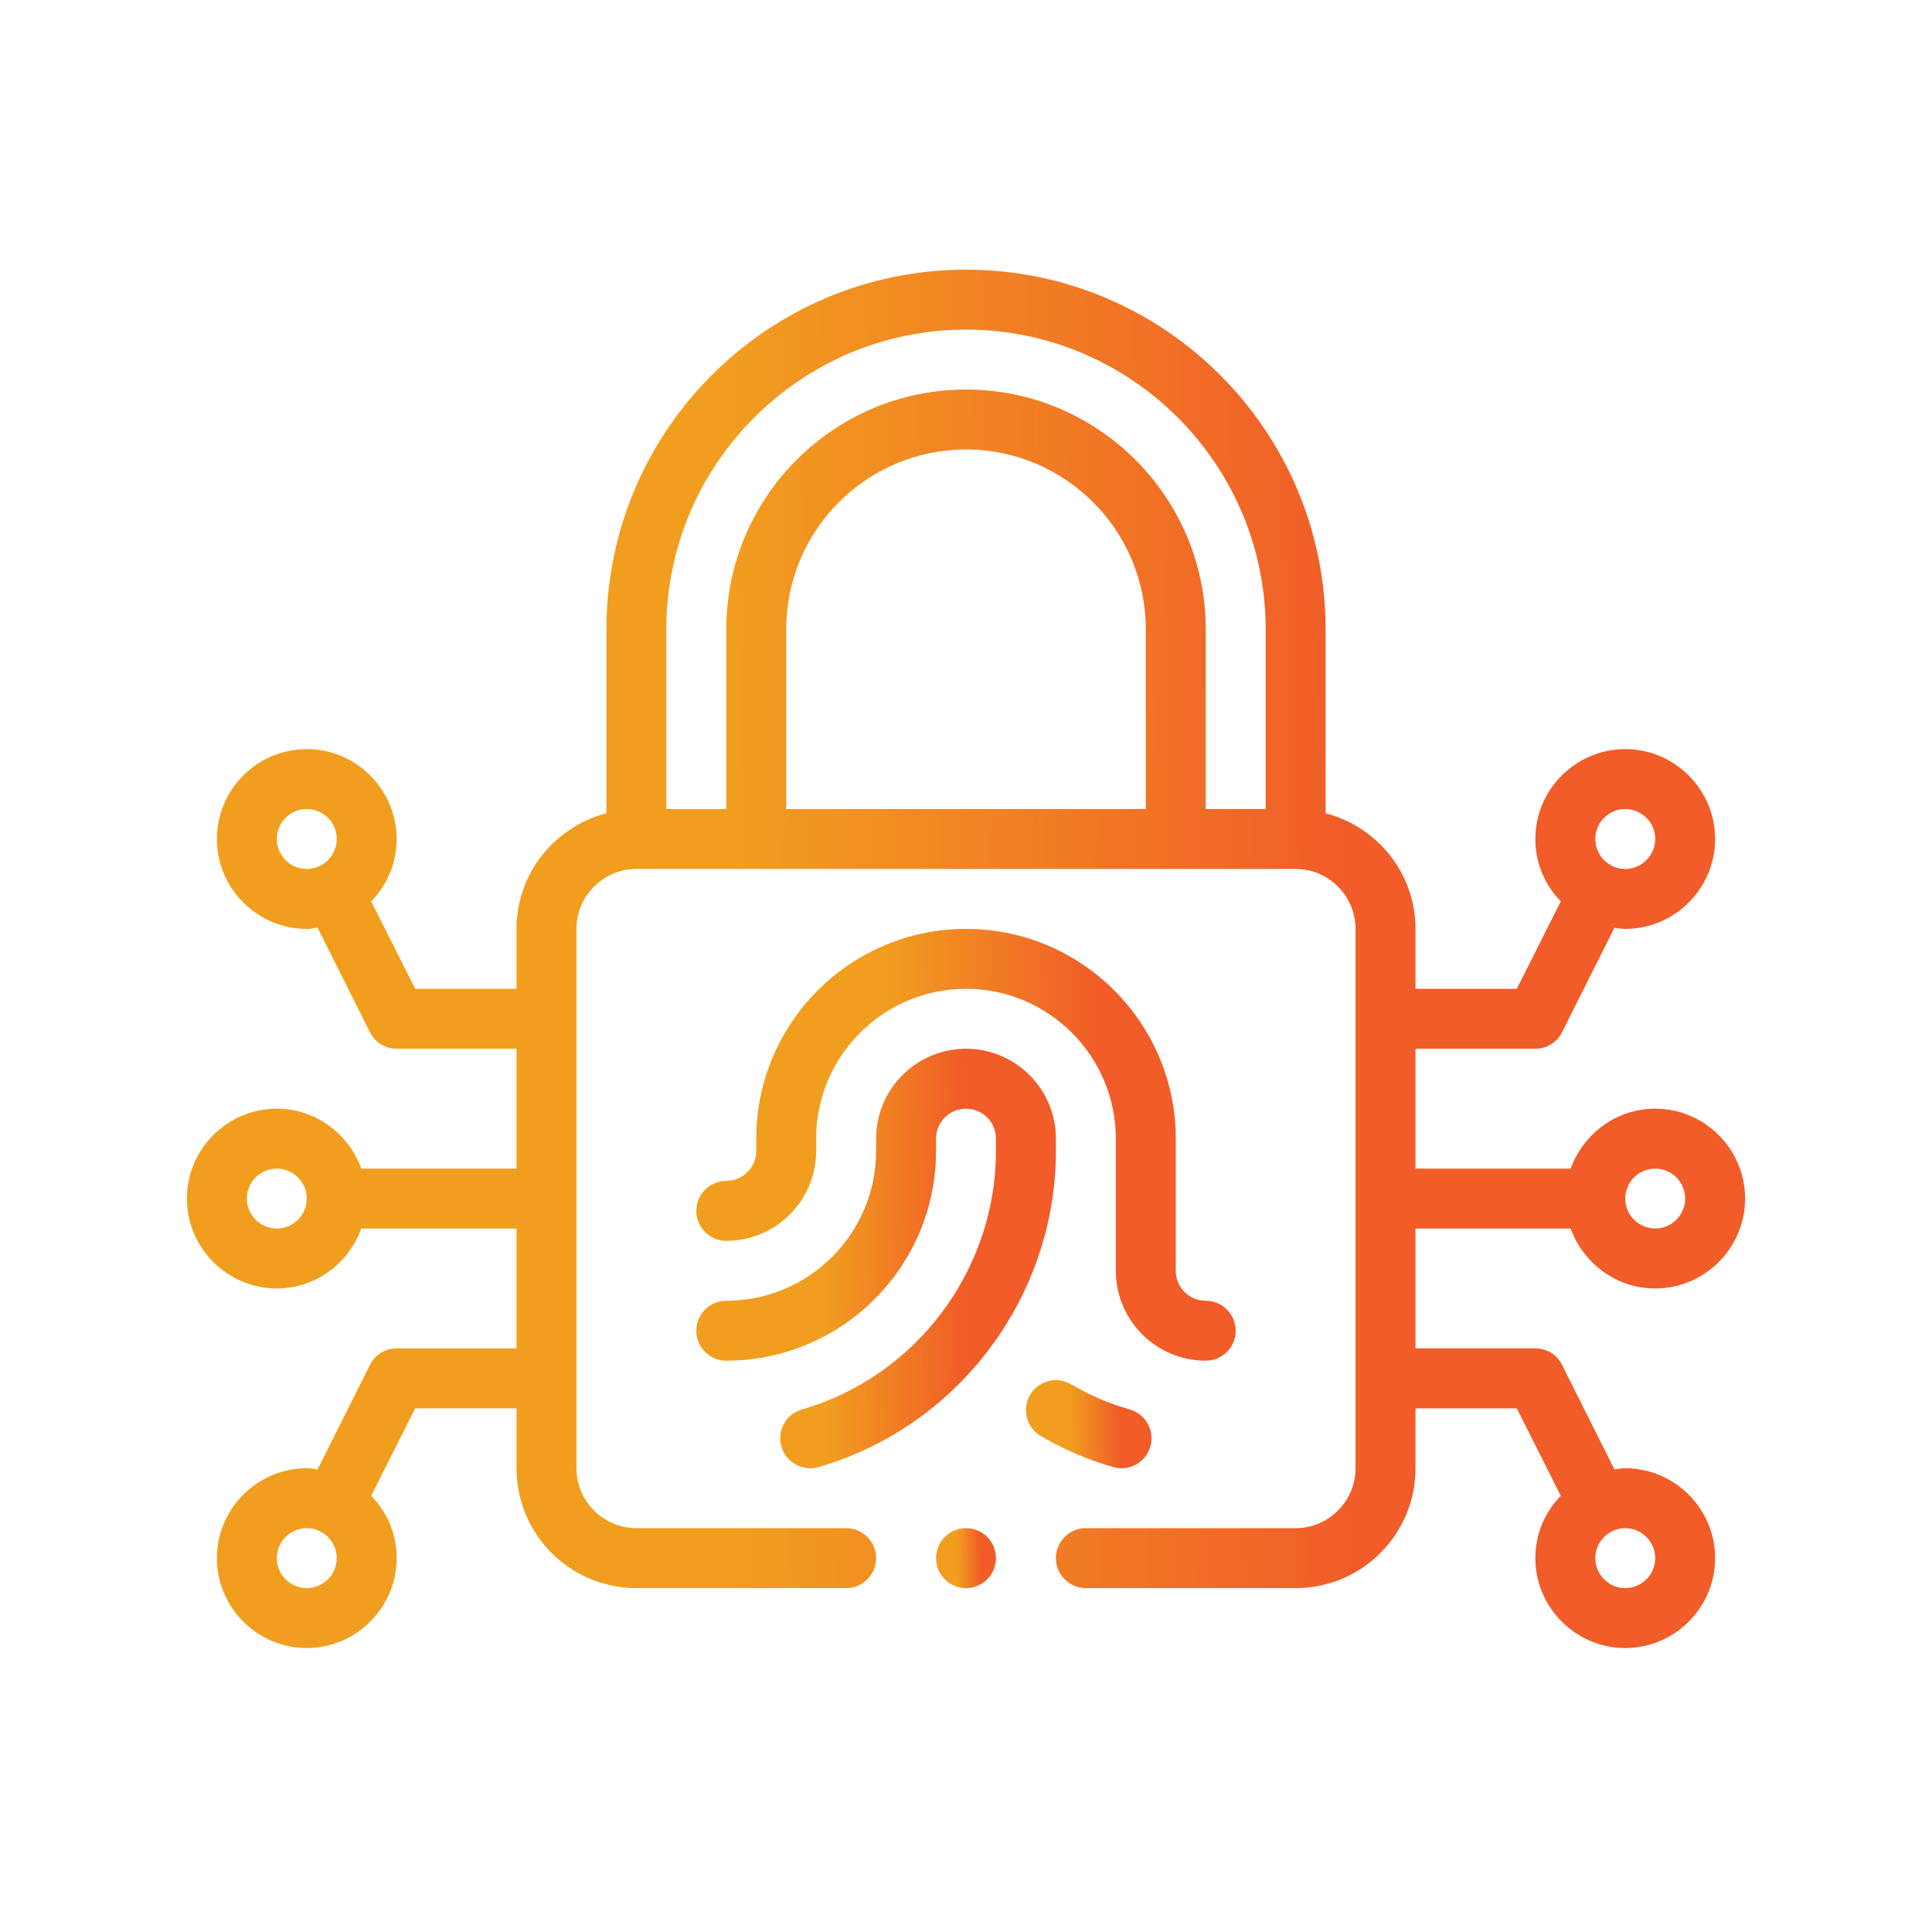<?xml version="1.0" encoding="UTF-8"?>
<svg xmlns="http://www.w3.org/2000/svg" width="136" height="135" viewBox="0 0 136 135" fill="none">
  <path d="M78.951 103.36C79.869 103.36 80.716 102.753 80.98 101.823C81.295 100.702 80.642 99.536 79.521 99.22C78.1 98.819 76.713 98.223 75.397 97.45C74.392 96.856 73.1 97.195 72.509 98.197C71.92 99.201 72.254 100.495 73.259 101.085C74.884 102.042 76.606 102.781 78.376 103.28C78.567 103.335 78.759 103.36 78.951 103.36Z" fill="url(#paint0_linear_34_73527)"></path>
  <path d="M68 65.391C59.859 65.391 53.234 72.014 53.234 80.156V81.021C53.234 82.184 52.289 83.131 51.125 83.131C49.959 83.131 49.016 84.075 49.016 85.24C49.016 86.405 49.959 87.35 51.125 87.35C54.614 87.35 57.453 84.511 57.453 81.021V80.156C57.453 74.341 62.185 69.609 68 69.609C73.815 69.609 78.547 74.341 78.547 80.156V89.459C78.547 92.948 81.385 95.787 84.875 95.787C86.041 95.787 86.984 94.843 86.984 93.678C86.984 92.513 86.041 91.568 84.875 91.568C83.711 91.568 82.766 90.622 82.766 89.459V80.156C82.766 72.014 76.141 65.391 68 65.391Z" fill="url(#paint1_linear_34_73527)"></path>
  <path d="M56.446 99.223C55.327 99.546 54.681 100.715 55.004 101.835C55.272 102.759 56.114 103.36 57.031 103.36C57.222 103.36 57.42 103.333 57.616 103.277C67.456 100.437 74.328 91.286 74.328 81.021V80.156C74.328 76.667 71.49 73.828 68 73.828C64.51 73.828 61.672 76.667 61.672 80.156V81.021C61.672 86.837 56.94 91.568 51.125 91.568C49.959 91.568 49.016 92.513 49.016 93.678C49.016 94.843 49.959 95.787 51.125 95.787C59.266 95.787 65.891 89.163 65.891 81.021V80.156C65.891 78.993 66.836 78.047 68 78.047C69.164 78.047 70.109 78.993 70.109 80.156V81.021C70.109 89.418 64.49 96.903 56.446 99.223Z" fill="url(#paint2_linear_34_73527)"></path>
  <path d="M110.567 86.484C111.453 88.931 113.773 90.703 116.516 90.703C119.996 90.703 122.844 87.855 122.844 84.375C122.844 80.894 119.996 78.047 116.516 78.047C113.773 78.047 111.453 79.819 110.567 82.266H99.641V73.828H108.078C108.88 73.828 109.597 73.385 109.956 72.668L113.647 65.306C113.9 65.348 114.153 65.391 114.406 65.391C117.887 65.391 120.734 62.543 120.734 59.062C120.734 55.582 117.887 52.734 114.406 52.734C110.926 52.734 108.078 55.582 108.078 59.062C108.078 60.771 108.753 62.311 109.871 63.45L106.77 69.609H99.641V65.391C99.641 61.467 96.941 58.198 93.312 57.248V44.297C93.312 30.333 81.964 18.984 68 18.984C54.036 18.984 42.688 30.333 42.688 44.297V57.248C39.059 58.198 36.359 61.467 36.359 65.391V69.609H29.23L26.129 63.45C27.247 62.311 27.922 60.771 27.922 59.062C27.922 55.582 25.074 52.734 21.594 52.734C18.113 52.734 15.266 55.582 15.266 59.062C15.266 62.543 18.113 65.391 21.594 65.391C21.847 65.391 22.1 65.348 22.353 65.306L26.044 72.668C26.403 73.385 27.12 73.828 27.922 73.828H36.359V82.266H25.433C24.547 79.819 22.227 78.047 19.484 78.047C16.004 78.047 13.156 80.894 13.156 84.375C13.156 87.855 16.004 90.703 19.484 90.703C22.227 90.703 24.547 88.931 25.433 86.484H36.359V94.922H27.922C27.12 94.922 26.403 95.365 26.044 96.082L22.353 103.444C22.1 103.402 21.847 103.359 21.594 103.359C18.113 103.359 15.266 106.207 15.266 109.688C15.266 113.168 18.113 116.016 21.594 116.016C25.074 116.016 27.922 113.168 27.922 109.688C27.922 107.979 27.247 106.439 26.129 105.3L29.23 99.141H36.359V103.359C36.359 108.021 40.135 111.797 44.797 111.797H59.562C60.723 111.797 61.672 110.848 61.672 109.688C61.672 108.527 60.723 107.578 59.562 107.578H44.797C42.477 107.578 40.578 105.68 40.578 103.359V65.391C40.578 63.07 42.477 61.172 44.797 61.172H91.203C93.523 61.172 95.422 63.07 95.422 65.391V103.359C95.422 105.68 93.523 107.578 91.203 107.578H76.438C75.277 107.578 74.328 108.527 74.328 109.688C74.328 110.848 75.277 111.797 76.438 111.797H91.203C95.865 111.797 99.641 108.021 99.641 103.359V99.141H106.77L109.871 105.3C108.753 106.439 108.078 107.979 108.078 109.688C108.078 113.168 110.926 116.016 114.406 116.016C117.887 116.016 120.734 113.168 120.734 109.688C120.734 106.207 117.887 103.359 114.406 103.359C114.153 103.359 113.9 103.402 113.647 103.444L109.956 96.082C109.597 95.365 108.88 94.922 108.078 94.922H99.641V86.484H110.567ZM116.516 82.266C117.676 82.266 118.625 83.215 118.625 84.375C118.625 85.535 117.676 86.484 116.516 86.484C115.355 86.484 114.406 85.535 114.406 84.375C114.406 83.215 115.355 82.266 116.516 82.266ZM114.406 56.953C115.566 56.953 116.516 57.902 116.516 59.062C116.516 60.223 115.566 61.172 114.406 61.172C113.246 61.172 112.297 60.223 112.297 59.062C112.297 57.902 113.246 56.953 114.406 56.953ZM21.594 61.172C20.434 61.172 19.484 60.223 19.484 59.062C19.484 57.902 20.434 56.953 21.594 56.953C22.754 56.953 23.703 57.902 23.703 59.062C23.703 60.223 22.754 61.172 21.594 61.172ZM19.484 86.484C18.324 86.484 17.375 85.535 17.375 84.375C17.375 83.215 18.324 82.266 19.484 82.266C20.645 82.266 21.594 83.215 21.594 84.375C21.594 85.535 20.645 86.484 19.484 86.484ZM21.594 111.797C20.434 111.797 19.484 110.848 19.484 109.688C19.484 108.527 20.434 107.578 21.594 107.578C22.754 107.578 23.703 108.527 23.703 109.688C23.703 110.848 22.754 111.797 21.594 111.797ZM80.656 56.953H55.344V44.297C55.344 37.315 61.018 31.641 68 31.641C74.982 31.641 80.656 37.315 80.656 44.297V56.953ZM89.094 56.953H84.875V44.297C84.875 34.995 77.302 27.422 68 27.422C58.698 27.422 51.125 34.995 51.125 44.297V56.953H46.906V44.297C46.906 32.674 56.377 23.203 68 23.203C79.623 23.203 89.094 32.674 89.094 44.297V56.953ZM114.406 107.578C115.566 107.578 116.516 108.527 116.516 109.688C116.516 110.848 115.566 111.797 114.406 111.797C113.246 111.797 112.297 110.848 112.297 109.688C112.297 108.527 113.246 107.578 114.406 107.578Z" fill="url(#paint3_linear_34_73527)"></path>
  <path d="M68 111.797C69.165 111.797 70.109 110.852 70.109 109.688C70.109 108.523 69.165 107.578 68 107.578C66.835 107.578 65.891 108.523 65.891 109.688C65.891 110.852 66.835 111.797 68 111.797Z" fill="url(#paint4_linear_34_73527)"></path>
  <defs>
    <linearGradient id="paint0_linear_34_73527" x1="75.288" y1="99.909" x2="78.827" y2="99.852" gradientUnits="userSpaceOnUse">
      <stop stop-color="#F19E1F"></stop>
      <stop offset="1" stop-color="#F15C28"></stop>
    </linearGradient>
    <linearGradient id="paint1_linear_34_73527" x1="62.199" y1="78.873" x2="77.399" y2="78.66" gradientUnits="userSpaceOnUse">
      <stop stop-color="#F19E1F"></stop>
      <stop offset="1" stop-color="#F15C28"></stop>
    </linearGradient>
    <linearGradient id="paint2_linear_34_73527" x1="57.805" y1="86.927" x2="67.939" y2="86.83" gradientUnits="userSpaceOnUse">
      <stop stop-color="#F19E1F"></stop>
      <stop offset="1" stop-color="#F15C28"></stop>
    </linearGradient>
    <linearGradient id="paint3_linear_34_73527" x1="51.242" y1="62.022" x2="95.153" y2="61.465" gradientUnits="userSpaceOnUse">
      <stop stop-color="#F19E1F"></stop>
      <stop offset="1" stop-color="#F15C28"></stop>
    </linearGradient>
    <linearGradient id="paint4_linear_34_73527" x1="67.356" y1="109.449" x2="69.044" y2="109.43" gradientUnits="userSpaceOnUse">
      <stop stop-color="#F19E1F"></stop>
      <stop offset="1" stop-color="#F15C28"></stop>
    </linearGradient>
  </defs>
</svg>
